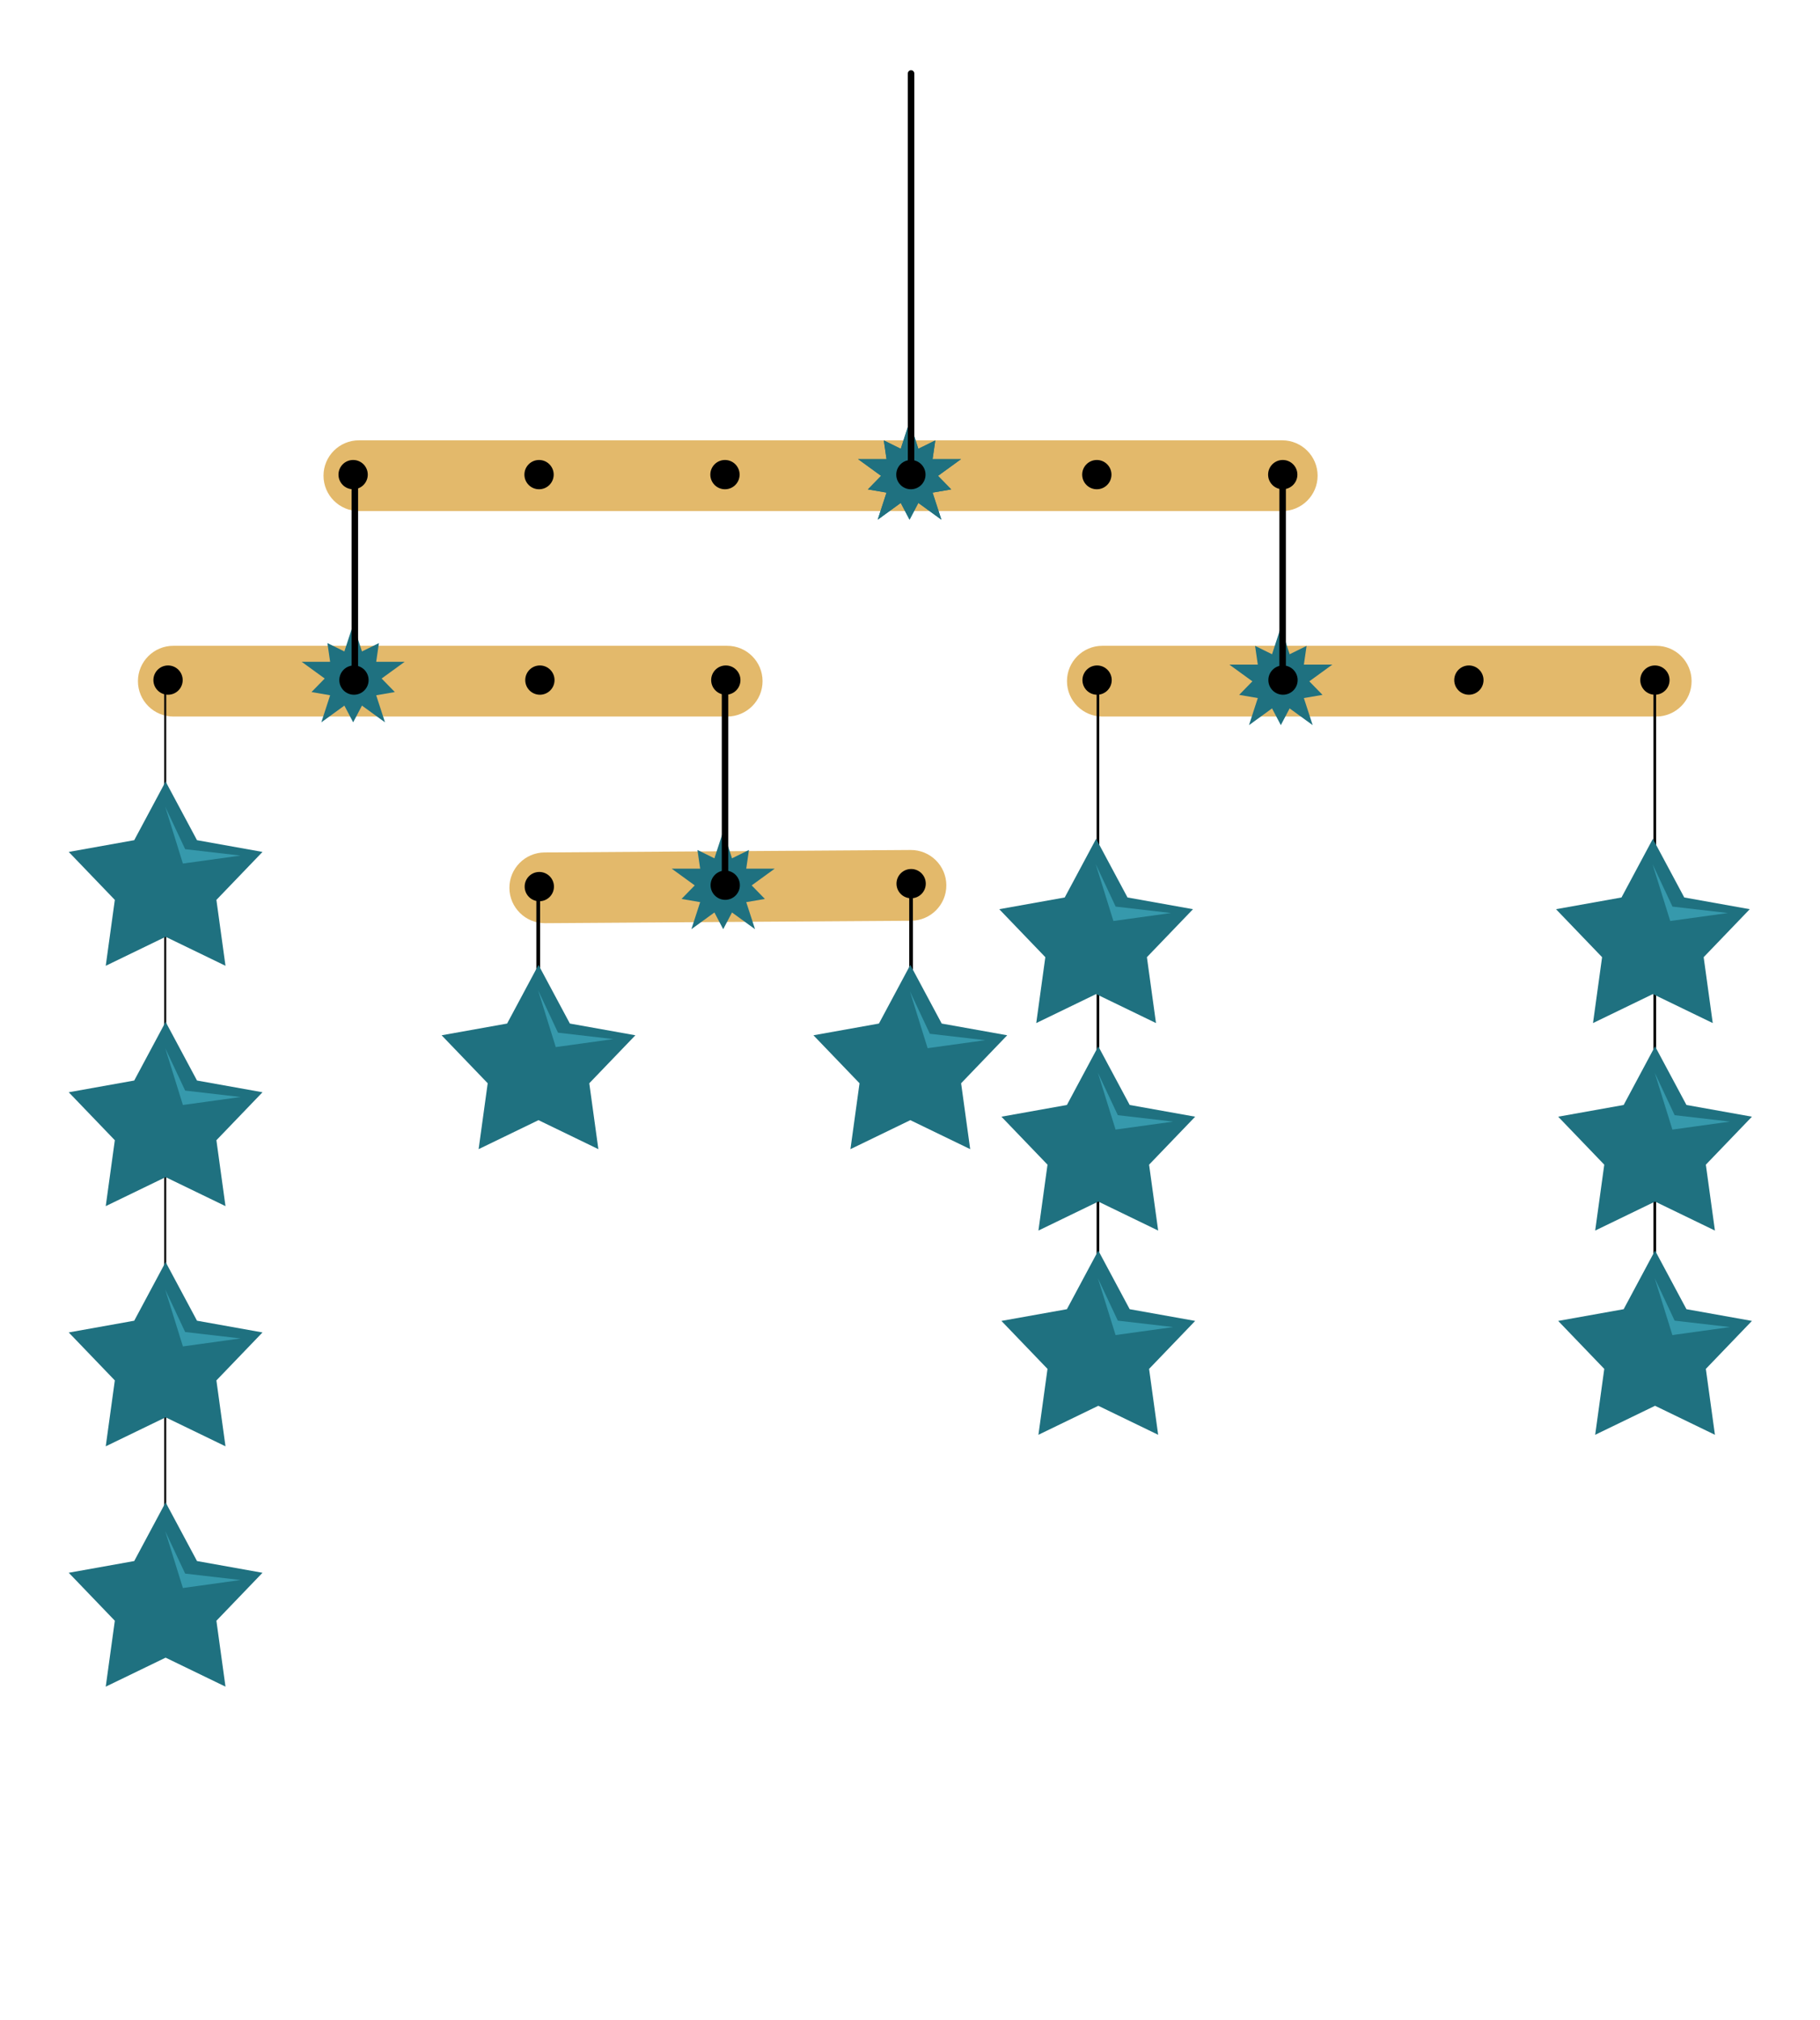 <?xml version="1.0" encoding="UTF-8"?>
<svg id="svg60" width="1169.1" height="1297.5" style="clip-rule:evenodd;fill-rule:evenodd;stroke-linecap:round;stroke-linejoin:round;stroke-miterlimit:1.5" version="1.1" viewBox="0 0 1169.1 1297.5" xml:space="preserve" xmlns="http://www.w3.org/2000/svg">
    <rect id="rect61" width="1169.1" height="1297.5" style="-inkscape-stroke:none;clip-rule:evenodd;fill-rule:evenodd;fill:#fff;paint-order:stroke;stroke-linecap:round;stroke-linejoin:round;stroke-miterlimit:1.5;stroke-width:2.991px"/><g id="g60" transform="translate(-252.07 -1683.9)">
        <g id="g1" transform="matrix(.339 0 0 .258 90.637 1862)">
            <path id="path1" d="m2972.9 494.18c0 48.616-30.09 88.087-67.15 88.087h-1749.4c-37.06 0-67.15-39.471-67.15-88.087 0-48.617 30.09-88.088 67.15-88.088h1749.4c37.06 0 67.15 39.471 67.15 88.088z" style="fill:#e3b96b"/>
        </g>
        <g id="g2" transform="matrix(.213 0 0 .258 108.68 1994)">
            <path id="path2" d="m2972.9 494.18c0 48.616-47.86 88.087-106.81 88.087h-1670.1c-58.95 0-106.81-39.471-106.81-88.087 0-48.617 47.86-88.088 106.81-88.088h1670.1c58.95 0 106.81 39.471 106.81 88.088z" style="fill:#e3b96b"/>
        </g>
        <g id="g3" transform="matrix(.257 0 0 .257 213.89 2019.9)">
            <circle id="circle2" cx="568.58" cy="392.65" r="36.598"/>
        </g>
        <g id="g4" transform="matrix(.257 0 0 .257 572.18 2019.9)">
            <circle id="circle3" cx="568.58" cy="392.65" r="36.598"/>
        </g>
        <g id="g5" transform="matrix(.257 0 0 .257 452.75 2019.9)">
            <circle id="circle4" cx="568.58" cy="392.65" r="36.598"/>
        </g>
        <g id="g6" transform="matrix(.213 0 0 .258 705.46 1994)">
            <path id="path5" d="m2972.9 494.18c0 48.616-47.86 88.087-106.81 88.087h-1670.1c-58.95 0-106.81-39.471-106.81-88.087 0-48.617 47.86-88.088 106.81-88.088h1670.1c58.95 0 106.81 39.471 106.81 88.088z" style="fill:#e3b96b"/>
        </g>
        <g id="g7" transform="matrix(.257 0 0 .257 810.67 2019.9)">
            <circle id="circle6" cx="568.58" cy="392.65" r="36.598"/>
        </g>
        <g id="g8" transform="matrix(.257 0 0 .257 1169 2019.9)">
            <circle id="circle7" cx="568.58" cy="392.65" r="36.598"/>
        </g>
        <g id="g9" transform="matrix(.257 0 0 .257 1049.5 2019.9)">
            <circle id="circle8" cx="568.58" cy="392.65" r="36.598"/>
        </g>
        <g id="g10" transform="matrix(.149 -.001 .002 .258 416.01 2128)">
            <path id="path9" d="m2972.9 494.18c0 48.616-68.49 88.087-152.84 88.087h-1578c-84.36 0-152.84-39.471-152.84-88.087 0-48.617 68.48-88.088 152.84-88.088h1578c84.35 0 152.84 39.471 152.84 88.088z" style="fill:#e3b96b"/>
        </g>
        <g id="g11" transform="matrix(.257 -.002 .002 .257 451.59 2153.7)">
            <circle id="circle10" cx="568.58" cy="392.65" r="36.598"/>
        </g>
        <g id="g12" transform="matrix(.257 -.002 .002 .257 690.44 2151.8)">
            <circle id="circle11" cx="568.58" cy="392.65" r="36.598"/>
        </g>
        <g id="g13" transform="matrix(-.415 0 0 .415 1484.6 1504.1)">
            <path id="path12" d="m2423.3 1399.8 13.61 41.91 26.25-12.95-4.21 28.96h44.06l-35.65 25.9 20.43 20.96-28.84 4.95 13.62 41.91-35.66-25.9-13.61 25.9-13.62-25.9-35.65 25.9 13.61-41.91-28.84-4.95 20.43-20.96-35.65-25.9h44.06l-4.21-28.96 26.25 12.95z" style="fill:#1f7180"/>
        </g>
        <g id="g14" transform="matrix(-.415 0 0 .415 2080.5 1505.9)">
            <path id="path13" d="m2423.3 1399.8 13.61 41.91 26.25-12.95-4.21 28.96h44.06l-35.65 25.9 20.43 20.96-28.84 4.95 13.62 41.91-35.66-25.9-13.61 25.9-13.62-25.9-35.65 25.9 13.61-41.91-28.84-4.95 20.43-20.96-35.65-25.9h44.06l-4.21-28.96 26.25 12.95z" style="fill:#1f7180"/>
        </g>
        <g id="g15" transform="matrix(-.415 0 0 .415 1722.3 1637)">
            <path id="path14" d="m2423.3 1399.8 13.61 41.91 26.25-12.95-4.21 28.96h44.06l-35.65 25.9 20.43 20.96-28.84 4.95 13.62 41.91-35.66-25.9-13.61 25.9-13.62-25.9-35.65 25.9 13.61-41.91-28.84-4.95 20.43-20.96-35.65-25.9h44.06l-4.21-28.96 26.25 12.95z" style="fill:#1f7180"/>
        </g>
        <g id="g16" transform="matrix(-.415 0 0 .415 1842 1373.9)">
            <path id="path15" d="m2423.3 1399.8 13.61 41.91 26.25-12.95-4.21 28.96h44.06l-35.65 25.9 20.43 20.96-28.84 4.95 13.62 41.91-35.66-25.9-13.61 25.9-13.62-25.9-35.65 25.9 13.61-41.91-28.84-4.95 20.43-20.96-35.65-25.9h44.06l-4.21-28.96 26.25 12.95z" style="fill:#1f7180"/>
        </g>
        <g id="g17" transform="matrix(-.415 0 0 .415 1842 1373.9)">
            <path id="path16" d="m2423.3 1399.8 13.61 41.91 26.25-12.95-4.21 28.96h44.06l-35.65 25.9 20.43 20.96-28.84 4.95 13.62 41.91-35.66-25.9-13.61 25.9-13.62-25.9-35.65 25.9 13.61-41.91-28.84-4.95 20.43-20.96-35.65-25.9h44.06l-4.21-28.96 26.25 12.95z" style="fill:#1f7180"/>
        </g>
        <g id="g18" transform="matrix(.257 0 0 .257 332.78 1887.9)">
            <circle id="circle17" cx="568.58" cy="392.65" r="36.598"/>
        </g>
        <g id="g19" transform="matrix(.257 0 0 .257 929.93 1887.9)">
            <circle id="circle18" cx="568.58" cy="392.65" r="36.598"/>
        </g>
        <g id="g20" transform="matrix(.257 0 0 .257 810.5 1887.9)">
            <circle id="circle19" cx="568.58" cy="392.65" r="36.598"/>
        </g>
        <g id="g21" transform="matrix(.257 0 0 .257 691.07 1887.9)">
            <circle id="circle20" cx="568.58" cy="392.65" r="36.598"/>
        </g>
        <g id="g22" transform="matrix(.257 0 0 .257 571.64 1887.9)">
            <circle id="circle21" cx="568.58" cy="392.65" r="36.598"/>
        </g>
        <g id="g23" transform="matrix(.257 0 0 .257 452.21 1887.9)">
            <circle id="circle22" cx="568.58" cy="392.65" r="36.598"/>
        </g>
        <g id="g24" transform="translate(-1036.1,1494.4)">
            <path id="path23" d="m1873.4 494.46v-257.76" style="fill:none;stroke-width:4.17px;stroke:#000"/>
        </g>
        <g id="g25" transform="matrix(1,0,0,4.458,-1515.2,503.9)">
            <path id="path24" d="m1873.4 494.46v-131.68" style="fill:none;stroke-width:1.29px;stroke:#000"/>
        </g>
        <g id="g26" transform="matrix(1,0,0,3.319,-916.05,917.47)">
            <path id="path25" d="m1873.4 494.46v-131.68" style="fill:none;stroke-width:1.7px;stroke:#000"/>
        </g>
        <g id="g27" transform="matrix(1,0,0,3.319,-558.36,917.47)">
            <path id="path26" d="m1873.4 494.46v-131.68" style="fill:none;stroke-width:1.7px;stroke:#000"/>
        </g>
        <g id="g28" transform="matrix(1,0,0,2.229,-1275.6,1444)">
            <path id="path27" d="m1873.4 422.11v-59.334" style="fill:none;stroke-width:2.41px;stroke:#000"/>
        </g>
        <g id="g29" transform="matrix(1,0,0,2.26,-1036.1,1430.8)">
            <path id="path28" d="m1873.4 422.11v-59.334" style="fill:none;stroke-width:2.38px;stroke:#000"/>
        </g>
        <g id="g30" transform="translate(-1393.4,1627)">
            <path id="path29" d="m1873.4 494.46v-131.68" style="fill:none;stroke-width:4.17px;stroke:#000"/>
        </g>
        <g id="g31" transform="translate(-1155.6,1758.7)">
            <path id="path30" d="m1873.4 494.46v-131.68" style="fill:none;stroke-width:4.17px;stroke:#000"/>
        </g>
        <g id="g32" transform="translate(-797.41,1627)">
            <path id="path31" d="m1873.4 494.46v-131.68" style="fill:none;stroke-width:4.17px;stroke:#000"/>
        </g>
        <g id="g33" transform="matrix(.312 0 0 .312 149.44 2003.8)">
            <path id="path32" d="m669.92 583.91 64.628 120.77 134.83 24.145-94.888 98.785 18.702 135.69-123.27-59.718-123.27 59.718 18.702-135.69-94.888-98.785 134.83-24.145z" style="fill:#1f7180"/>
        </g>
        <g id="g34" transform="matrix(.312 0 0 .312 747.16 2040.6)">
            <path id="path33" d="m669.92 583.91 64.628 120.77 134.83 24.145-94.888 98.785 18.702 135.69-123.27-59.718-123.27 59.718 18.702-135.69-94.888-98.785 134.83-24.145z" style="fill:#1f7180"/>
        </g>
        <g id="g35" transform="translate(-109.27,1653.3)">
            <path id="path34" d="m1065.2 585.78 12.8 27.248 35.55 4.12-37 5.13z" style="fill:#3699ac"/>
        </g>
        <g id="g36" transform="matrix(.312 0 0 .312 1104.8 2040.6)">
            <path id="path35" d="m669.92 583.91 64.628 120.77 134.83 24.145-94.888 98.785 18.702 135.69-123.27-59.718-123.27 59.718 18.702-135.69-94.888-98.785 134.83-24.145z" style="fill:#1f7180"/>
        </g>
        <g id="g37" transform="translate(248.41,1653.3)">
            <path id="path36" d="m1065.2 585.78 12.8 27.248 35.55 4.12-37 5.13z" style="fill:#3699ac"/>
        </g>
        <g id="g38" transform="matrix(.312 0 0 .312 388.96 2121.6)">
            <path id="path37" d="m669.92 583.91 64.628 120.77 134.83 24.145-94.888 98.785 18.702 135.69-123.27-59.718-123.27 59.718 18.702-135.69-94.888-98.785 134.83-24.145z" style="fill:#1f7180"/>
        </g>
        <g id="g39" transform="matrix(.312 0 0 .312 149.44 2158.2)">
            <path id="path38" d="m669.92 583.91 64.628 120.77 134.83 24.145-94.888 98.785 18.702 135.69-123.27-59.718-123.27 59.718 18.702-135.69-94.888-98.785 134.83-24.145z" style="fill:#1f7180"/>
        </g>
        <g id="g40" transform="matrix(.312 0 0 .312 748.56 2173.9)">
            <path id="path39" d="m669.92 583.91 64.628 120.77 134.83 24.145-94.888 98.785 18.702 135.69-123.27-59.718-123.27 59.718 18.702-135.69-94.888-98.785 134.83-24.145z" style="fill:#1f7180"/>
        </g>
        <g id="g41" transform="translate(-107.88,1787.3)">
            <path id="path40" d="m1065.2 585.78 12.8 27.248 35.55 4.12-37 5.13z" style="fill:#3699ac"/>
        </g>
        <g id="g42" transform="matrix(.312 0 0 .312 1106.2 2173.9)">
            <path id="path41" d="m669.92 583.91 64.628 120.77 134.83 24.145-94.888 98.785 18.702 135.69-123.27-59.718-123.27 59.718 18.702-135.69-94.888-98.785 134.83-24.145z" style="fill:#1f7180"/>
        </g>
        <g id="g43" transform="translate(249.8,1787.3)">
            <path id="path42" d="m1065.2 585.78 12.8 27.248 35.55 4.12-37 5.13z" style="fill:#3699ac"/>
        </g>
        <g id="g44" transform="matrix(.312 0 0 .312 627.81 2121.6)">
            <path id="path43" d="m669.92 583.91 64.628 120.77 134.83 24.145-94.888 98.785 18.702 135.69-123.27-59.718-123.27 59.718 18.702-135.69-94.888-98.785 134.83-24.145z" style="fill:#1f7180"/>
        </g>
        <g id="g45" transform="translate(-228.62,1735)">
            <path id="path44" d="m1065.2 585.78 12.8 27.248 35.55 4.12-37 5.13z" style="fill:#3699ac"/>
        </g>
        <g id="g46" transform="matrix(.312 0 0 .312 149.44 2312.5)">
            <path id="path45" d="m669.92 583.91 64.628 120.77 134.83 24.145-94.888 98.785 18.702 135.69-123.27-59.718-123.27 59.718 18.702-135.69-94.888-98.785 134.83-24.145z" style="fill:#1f7180"/>
        </g>
        <g id="g47" transform="matrix(.312 0 0 .312 748.56 2305.1)">
            <path id="path46" d="m669.92 583.91 64.628 120.77 134.83 24.145-94.888 98.785 18.702 135.69-123.27-59.718-123.27 59.718 18.702-135.69-94.888-98.785 134.83-24.145z" style="fill:#1f7180"/>
        </g>
        <g id="g48" transform="translate(-107.88,1919.3)">
            <path id="path47" d="m1065.2 585.78 12.8 27.248 35.55 4.12-37 5.13z" style="fill:#3699ac"/>
        </g>
        <g id="g49" transform="matrix(.312 0 0 .312 1106.2 2305.1)">
            <path id="path48" d="m669.92 583.91 64.628 120.77 134.83 24.145-94.888 98.785 18.702 135.69-123.27-59.718-123.27 59.718 18.702-135.69-94.888-98.785 134.83-24.145z" style="fill:#1f7180"/>
        </g>
        <g id="g50" transform="translate(249.8,1919.3)">
            <path id="path49" d="m1065.2 585.78 12.8 27.248 35.55 4.12-37 5.13z" style="fill:#3699ac"/>
        </g>
        <g id="g51" transform="matrix(.312 0 0 .312 149.44 2466.9)">
            <path id="path50" d="m669.92 583.91 64.628 120.77 134.83 24.145-94.888 98.785 18.702 135.69-123.27-59.718-123.27 59.718 18.702-135.69-94.888-98.785 134.83-24.145z" style="fill:#1f7180"/>
        </g>
        <g id="g52" transform="translate(-706.99,1616.4)">
            <path id="path51" d="m1065.2 585.78 12.8 27.248 35.55 4.12-37 5.13z" style="fill:#3699ac"/>
        </g>
        <g id="g53" transform="translate(-467.48,1734.3)">
            <path id="path52" d="m1065.2 585.78 12.8 27.248 35.55 4.12-37 5.13z" style="fill:#3699ac"/>
        </g>
        <g id="g54" transform="translate(-706.99,1771.5)">
            <path id="path53" d="m1065.2 585.78 12.8 27.248 35.55 4.12-37 5.13z" style="fill:#3699ac"/>
        </g>
        <g id="g55" transform="translate(-706.99,1926.6)">
            <path id="path54" d="m1065.2 585.78 12.8 27.248 35.55 4.12-37 5.13z" style="fill:#3699ac"/>
        </g>
        <g id="g56" transform="translate(-706.99,2081.8)">
            <path id="path55" d="m1065.2 585.78 12.8 27.248 35.55 4.12-37 5.13z" style="fill:#3699ac"/>
        </g>
        <g id="g57" transform="matrix(.257 0 0 .257 333.32 2019.9)">
            <circle id="circle56" cx="568.58" cy="392.65" r="36.598"/>
        </g>
        <g id="g58" transform="matrix(.257 -.002 .002 .257 571.02 2152.8)">
            <circle id="circle57" cx="568.58" cy="392.65" r="36.598"/>
        </g>
        <g id="g59" transform="matrix(.257 0 0 .257 930.1 2019.9)">
            <circle id="circle58" cx="568.58" cy="392.65" r="36.598"/>
        </g>
    </g>
</svg>
